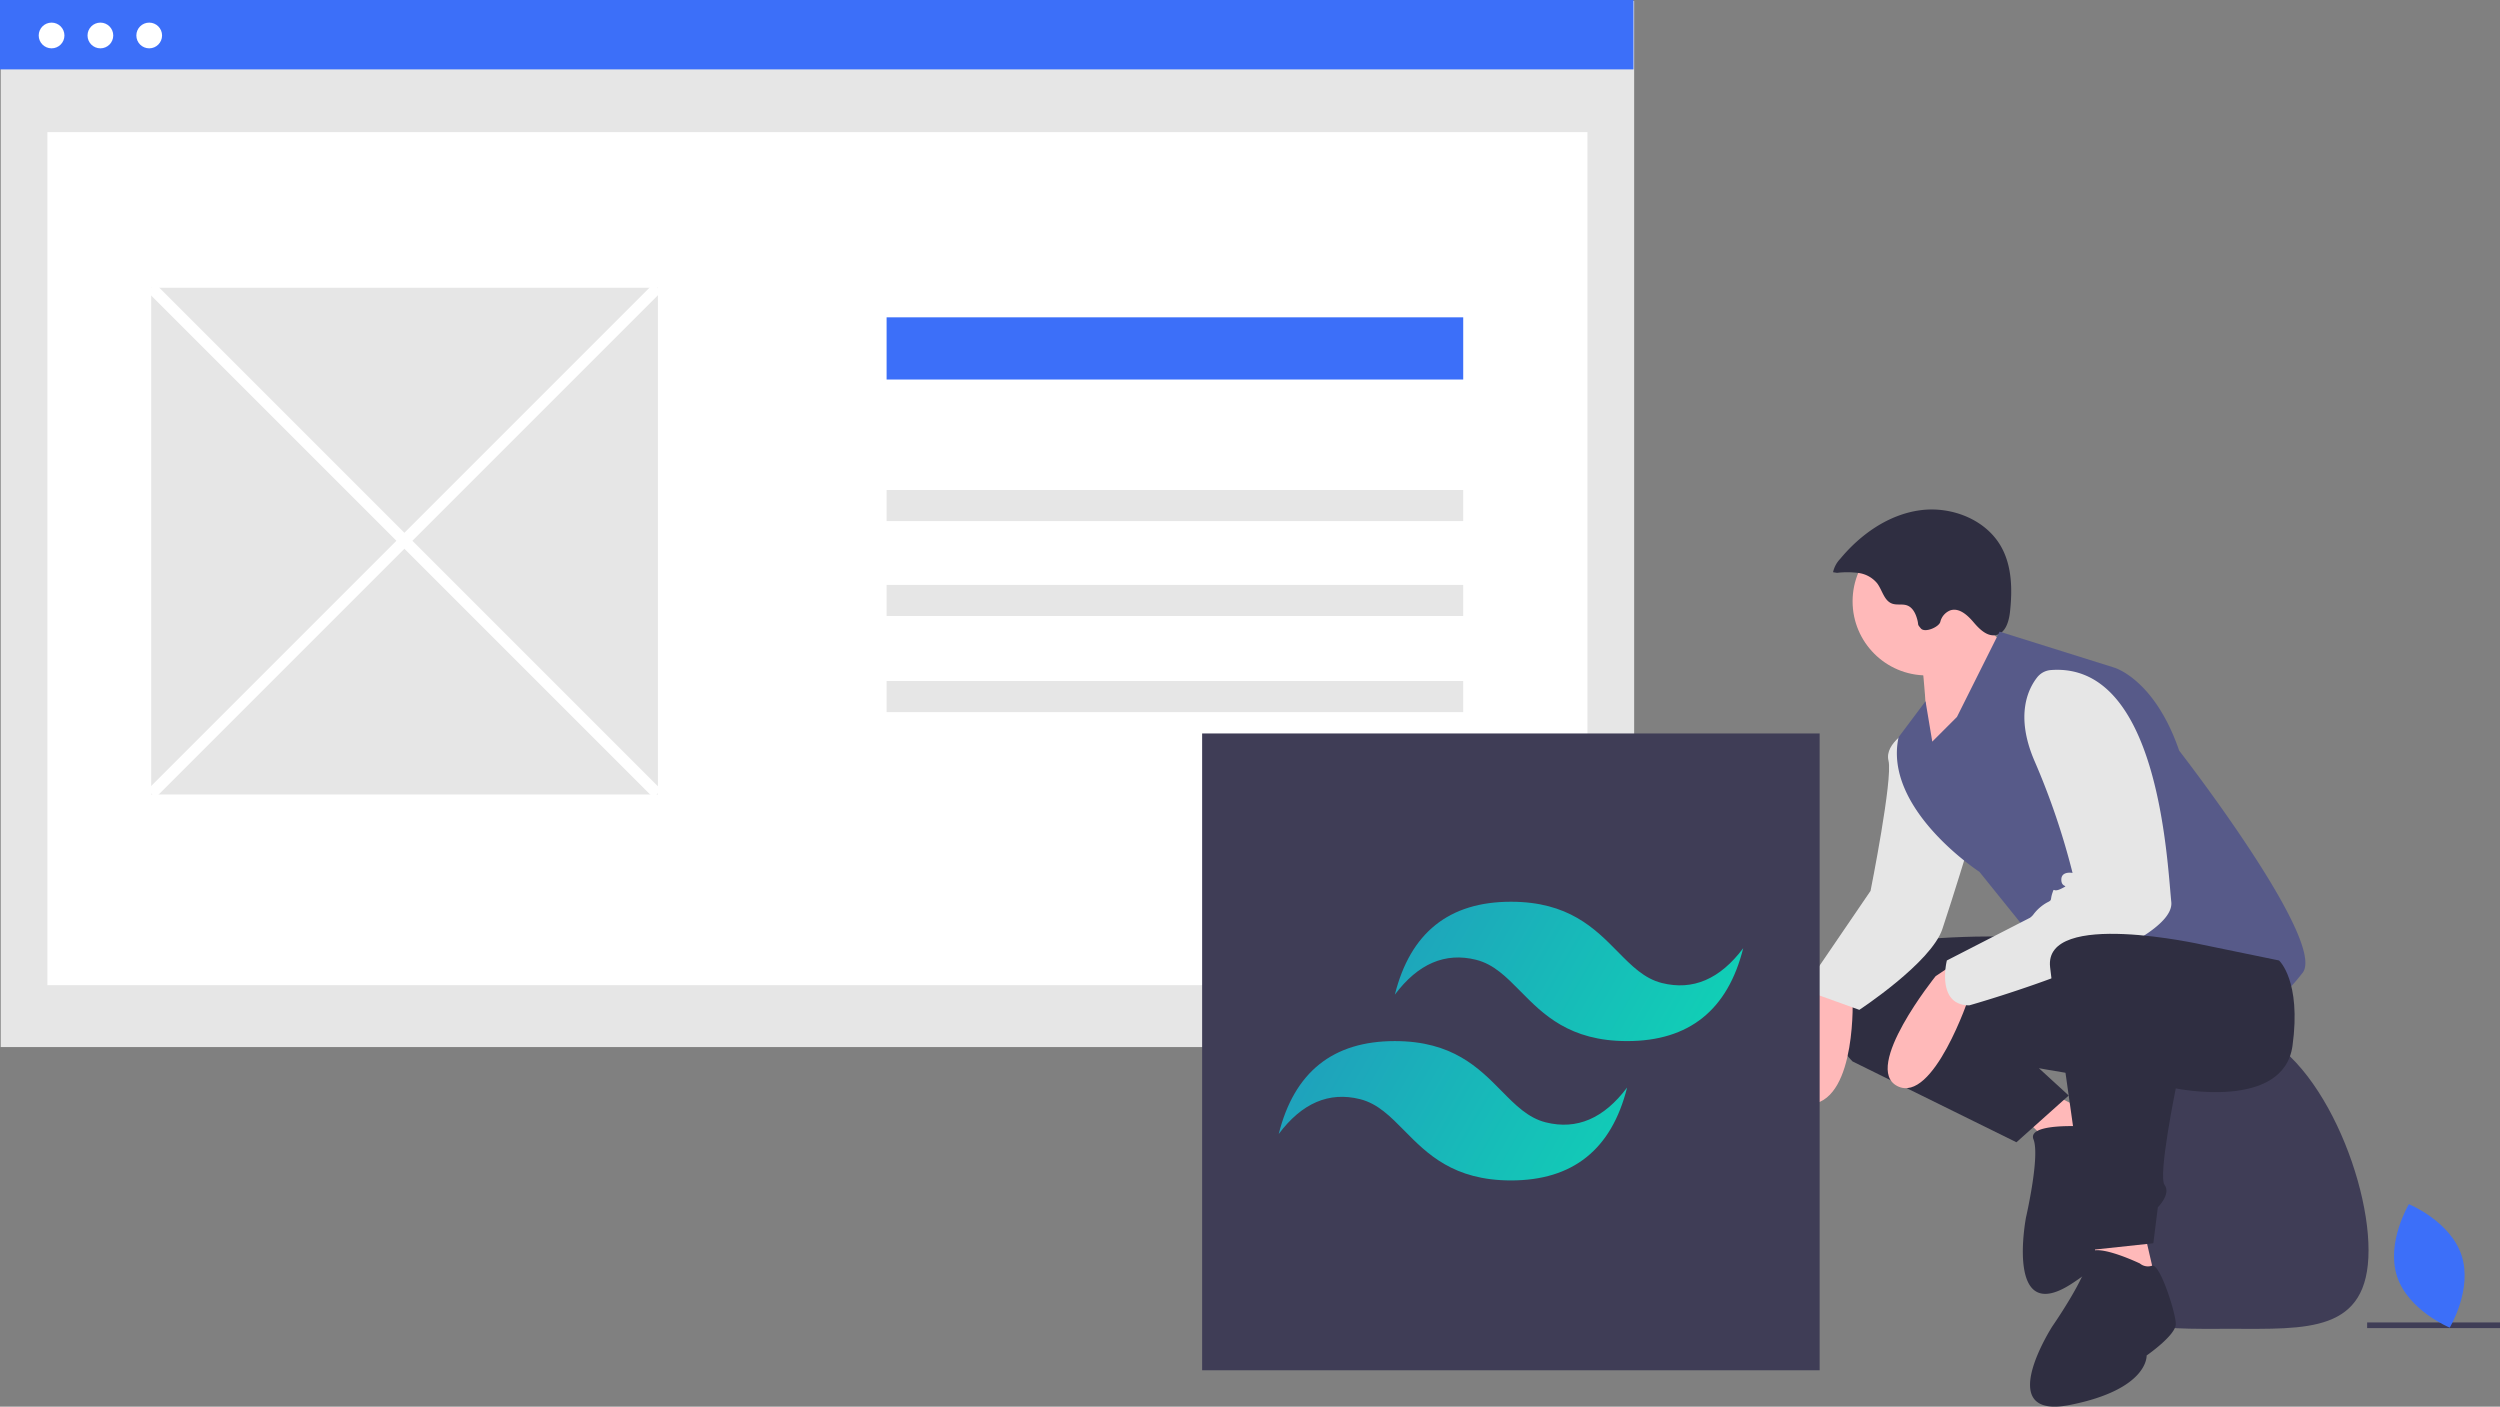 <svg xmlns="http://www.w3.org/2000/svg" xmlns:xlink="http://www.w3.org/1999/xlink" width="884.33" height="497.573" viewBox="0 0 884.33 497.573" role="img" artist="Katerina Limpitsouni" source="https://undraw.co/"><rect x="0" y="0" width="884.33" height="497.573" fill="#808080" stroke="none"/><defs><linearGradient id="b0ba8c84-577a-4822-8dcd-01697aaa3f6e-147" x1="3.362" y1="897.416" x2="4.022" y2="897.188" gradientTransform="matrix(256, 0, 0, -153.6, -255, 138394.606)" gradientUnits="userSpaceOnUse"><stop offset="0" stop-color="#2298bd"/><stop offset="1" stop-color="#0ed7b5"/></linearGradient></defs><title>tailwind_css</title><rect x="837.33" y="467.788" width="47" height="2" fill="#3f3d56"/><path d="M898.009,643.473c0,29.378,21.861,27.788,48.828,27.788s48.828,1.59,48.828-27.788-21.861-78.601-48.828-78.601S898.009,614.095,898.009,643.473Z" transform="translate(-157.835 -201.214)" fill="#3f3d56"/><path d="M783.187,400.877c.026-.083.054-.167.08-.251-.011.037-.026.072-.037.108Z" transform="translate(-157.835 -201.214)" fill="#2f2e41"/><polygon points="715.66 395.323 732.333 411.202 745.83 396.911 725.188 386.589 715.66 395.323" fill="#ffb9b9"/><path d="M894.983,599.674s-20.199-1.32-17.838,4.577-2.644,27.571-2.644,27.571-7.505,38.925,16.226,23.436,18.567-26.25,18.567-26.25,6.926-10.47,5.45-14.155-13.203-17.838-15.45-16.066A4.427,4.427,0,0,1,894.983,599.674Z" transform="translate(-157.835 -201.214)" fill="#2f2e41"/><path d="M902.078,533.815s-88.922-7.146-96.067,11.115,7.146,31.758,7.146,31.758l57.958,28.582,18.486-16.536-10.546-9.664s59.546,11.115,61.134,2.382S933.835,526.669,902.078,533.815Z" transform="translate(-157.835 -201.214)" fill="#2f2e41"/><path d="M798.865,549.694s-15.879,44.461,0,42.079,14.291-38.109,14.291-38.109Z" transform="translate(-157.835 -201.214)" fill="#ffb9b9"/><path d="M834.195,458.787s-9.924,5.161-8.336,11.512-6.352,46.049-6.352,46.049L795.689,551.282l19.849,7.146s25.406-16.673,29.376-28.582,9.527-30.17,9.527-30.17Z" transform="translate(-157.835 -201.214)" fill="#e6e6e6"/><circle cx="681.521" cy="212.715" r="26.2" fill="#ffb9b9"/><path d="M837.371,432.587s3.176,26.2,1.588,36.521,31.758-37.315,31.758-37.315-14.291-10.321-14.291-14.291S837.371,432.587,837.371,432.587Z" transform="translate(-157.835 -201.214)" fill="#ffb9b9"/><path d="M807.654,403.85a30.595,30.595,0,0,1,7.66.053,10.298,10.298,0,0,1,6.546,3.659c1.812,2.426,2.414,6.111,5.254,7.163,1.692.627,3.651.03,5.344.654,2.033.749,3.065,2.996,3.605,5.094s-.146,1.369,1.238,3.036,6.356-.447,6.88-2.3a5.817,5.817,0,0,1,3.669-4.14c3.12-.904,6.024,1.807,8.125,4.284s4.915,5.24,8.069,4.465c3.31-.814,4.44-4.886,4.804-8.275.83-7.721.707-15.919-3.027-22.728-5.404-9.854-17.741-14.637-28.873-13.092s-20.958,8.494-28.14,17.14a9.941,9.941,0,0,0-2.567,4.759" transform="translate(-157.835 -201.214)" fill="#2f2e41"/><path d="M841.341,463.551l8.733-8.733,15.085-30.17,40.491,12.703s14.291,3.97,23.024,29.376c0,0,52.4,67.485,43.667,78.601s-10.321,10.321-24.612,1.588a126.63,126.63,0,0,0-28.582-12.703l-38.109,3.97-23.024-28.582s-34.14-22.23-28.582-47.637l9.527-12.703Z" transform="translate(-157.835 -201.214)" fill="#575a89"/><path d="M847.295,543.342l-4.764,3.176s-26.2,32.552-13.497,38.903S854.441,553.663,854.441,553.663Z" transform="translate(-157.835 -201.214)" fill="#ffb9b9"/><path d="M883.299,438.232a6.818,6.818,0,0,0-4.861,2.598c-3.15,4.008-7.845,13.434-.973,29.47a256.378,256.378,0,0,1,13.497,39.697s-3.97-.794-3.97,2.382,3.176,1.588,0,3.176-2.382-.794-3.176,1.588c-.829,2.488.074,2.377-1.814,3.287a15.33,15.33,0,0,0-4.85,4.217,5.604,5.604,0,0,1-1.275,1.23l-29.376,15.085s-3.97,15.879,7.939,15.879c0,0,73.043-20.643,71.455-36.521C924.344,504.793,921.273,435.389,883.299,438.232Z" transform="translate(-157.835 -201.214)" fill="#e6e6e6"/><polygon points="741.067 437.402 741.067 458.044 763.297 456.457 758.533 435.814 741.067 437.402" fill="#ffb9b9"/><path d="M914.781,648.143s-18.261-8.733-18.261-2.382-12.703,24.612-12.703,24.612-21.437,33.346,6.352,27.788,26.994-17.467,26.994-17.467,10.321-7.146,10.321-11.115-5.626-21.467-8.371-20.658A4.427,4.427,0,0,1,914.781,648.143Z" transform="translate(-157.835 -201.214)" fill="#2f2e41"/><path d="M937.011,535.403s-56.37-12.703-53.988,7.939,4.764,32.552,4.764,32.552l9.527,67.485,22.23-2.382,1.588-12.703s4.764-4.764,2.382-7.939,3.97-34.14,3.97-34.14,38.109,7.939,41.285-15.085-4.764-30.17-4.764-30.17Z" transform="translate(-157.835 -201.214)" fill="#2f2e41"/><path d="M1028.559,645.237c3.986,12.061-4.177,25.604-4.177,25.604s-14.625-6.012-18.611-18.073,4.177-25.604,4.177-25.604S1024.573,633.176,1028.559,645.237Z" transform="translate(-157.835 -201.214)" fill="#3C6FF9"/><rect x="0.247" y="0.328" width="577.806" height="370.053" fill="#e6e6e6"/><rect x="16.769" y="46.741" width="544.762" height="301.747" fill="#fff"/><rect width="577.806" height="24.547" fill="#3C6FF9"/><circle cx="18.242" cy="12.55" r="4.55" fill="#fff"/><circle cx="35.511" cy="12.55" r="4.55" fill="#fff"/><circle cx="52.78" cy="12.55" r="4.55" fill="#fff"/><rect x="313.619" y="112.25" width="203.968" height="22" fill="#3C6FF9"/><rect x="313.619" y="173.325" width="203.968" height="11" fill="#e6e6e6"/><rect x="313.619" y="206.9" width="203.968" height="11" fill="#e6e6e6"/><rect x="313.619" y="240.9" width="203.968" height="11" fill="#e6e6e6"/><rect x="53.479" y="101.788" width="179.246" height="179.246" fill="#e6e6e6"/><rect x="298.888" y="265.93" width="4" height="253.144" transform="translate(-347.248 126.508) rotate(-45)" fill="#fff"/><rect x="174.316" y="390.502" width="253.144" height="4" transform="translate(-347.248 126.508) rotate(-45)" fill="#fff"/><rect x="425.233" y="259.449" width="218.435" height="225.261" fill="#3f3d56"/><path d="M692.313,520.189q-32.86,0-41.076,32.86,12.323-16.43,28.753-12.323c6.25,1.562,10.716,6.096,15.661,11.115,8.054,8.176,17.376,17.638,37.737,17.638q32.86,0,41.076-32.86-12.323,16.43-28.753,12.323c-6.25-1.562-10.716-6.096-15.661-11.115C721.996,529.652,712.674,520.189,692.313,520.189Zm-41.076,49.291q-32.86,0-41.076,32.86,12.323-16.43,28.753-12.323c6.25,1.562,10.716,6.096,15.661,11.115,8.054,8.176,17.376,17.638,37.737,17.638q32.86,0,41.076-32.86-12.323,16.43-28.753,12.323c-6.25-1.562-10.716-6.096-15.661-11.115C680.921,578.942,671.599,569.48,651.238,569.48Z" transform="translate(-157.835 -201.214)" fill="url(#b0ba8c84-577a-4822-8dcd-01697aaa3f6e-147)"/></svg>